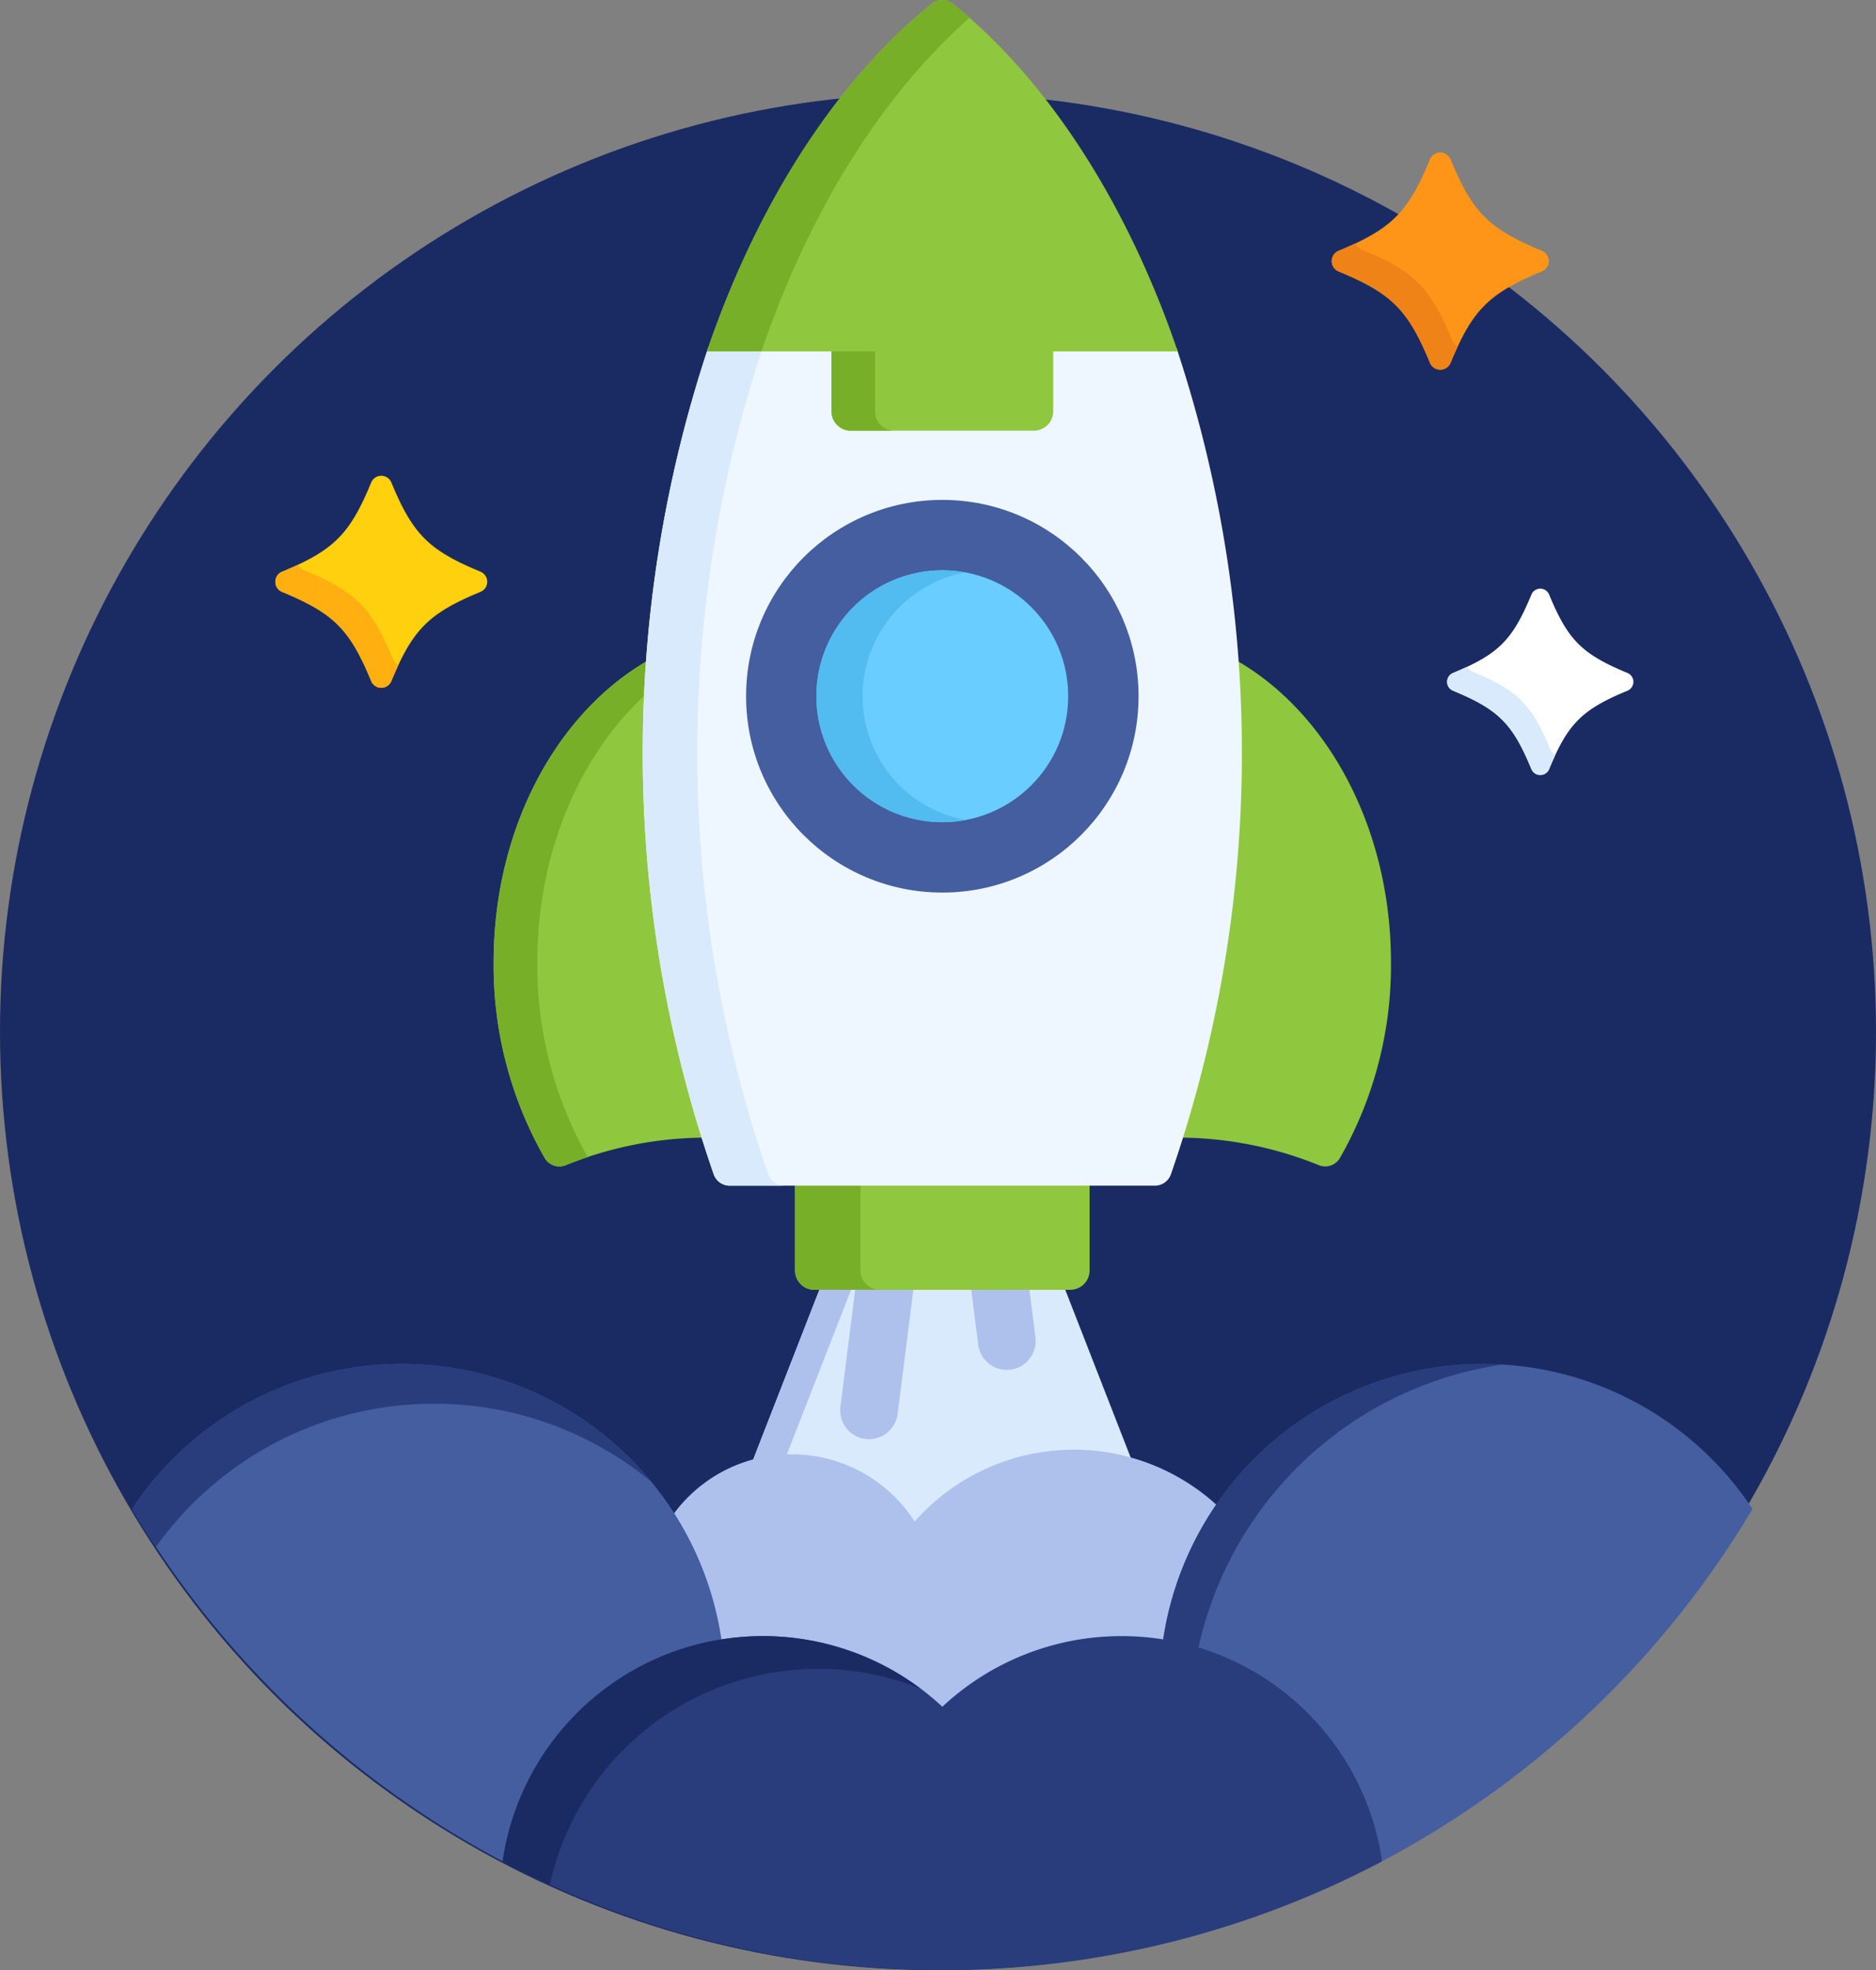<svg xmlns="http://www.w3.org/2000/svg" width="174" height="182.649" viewBox="0 0 174 182.649">
  <rect x="0" y="0" width="174" height="182.649" fill="#808080" stroke="none"/>
  <g id="project" transform="translate(-11)">
    <circle id="Ellipse_872" data-name="Ellipse 872" cx="87" cy="87" r="87" transform="translate(11 8.649)" fill="#1a2b63"/>
    <path id="Path_8856" data-name="Path 8856" d="M210.1,350.142a13.184,13.184,0,0,1,11.121,6.072.356.356,0,0,0,.273.162h.027a.355.355,0,0,0,.267-.121,19.312,19.312,0,0,1,19.927-5.758l-6.366-16.319H212.822l-6.436,16.5A13.166,13.166,0,0,1,210.1,350.142Z" transform="translate(-125.685 -214.966)" fill="#d9eafc"/>
    <g id="Group_3219" data-name="Group 3219" transform="translate(73.299 119.214)">
      <path id="Path_8857" data-name="Path 8857" d="M215.759,334.179h-2.937l-6.436,16.5a13.214,13.214,0,0,1,3.137-.514Z" transform="translate(-198.983 -334.179)" fill="#aec1ed"/>
      <path id="Path_8858" data-name="Path 8858" d="M189.9,394.376a.357.357,0,0,0,.353.3.368.368,0,0,0,.056,0,24.276,24.276,0,0,1,3.8-.305,23.961,23.961,0,0,1,16.385,6.454.357.357,0,0,0,.487,0,23.961,23.961,0,0,1,16.385-6.454,24.28,24.28,0,0,1,3.8.305.372.372,0,0,0,.056,0,.357.357,0,0,0,.353-.3,29.519,29.519,0,0,1,4.835-12.307,19.684,19.684,0,0,0-28.237,1.323,13.577,13.577,0,0,0-22.538-.452A29.506,29.506,0,0,1,189.9,394.376Z" transform="translate(-185.635 -361.551)" fill="#aec1ed"/>
    </g>
    <path id="Path_8859" data-name="Path 8859" d="M100.013,379.993A29.981,29.981,0,0,0,45.352,367.9a87.792,87.792,0,0,0,34.369,32.667A24.414,24.414,0,0,1,100.013,379.993Z" transform="translate(-22.097 -228.007)" fill="#445ea0"/>
    <path id="Path_8860" data-name="Path 8860" d="M73.355,358.14a31.559,31.559,0,0,1,20.129,7.219A29.973,29.973,0,0,0,45.352,367.9q1.063,1.786,2.21,3.515A31.653,31.653,0,0,1,73.355,358.14Z" transform="translate(-22.097 -228.007)" fill="#293d7c"/>
    <path id="Path_8861" data-name="Path 8861" d="M343.076,354.454a29.986,29.986,0,0,0-29.652,25.539,24.414,24.414,0,0,1,20.291,20.575A87.8,87.8,0,0,0,368.085,367.9,29.948,29.948,0,0,0,343.076,354.454Z" transform="translate(-194.538 -228.007)" fill="#445ea0"/>
    <g id="Group_3220" data-name="Group 3220" transform="translate(57.623 126.447)">
      <path id="Path_8862" data-name="Path 8862" d="M344.889,354.51c-.6-.036-1.2-.056-1.814-.056a29.986,29.986,0,0,0-29.652,25.539,24.209,24.209,0,0,1,3.273.76A33.869,33.869,0,0,1,344.889,354.51Z" transform="translate(-252.161 -354.454)" fill="#293d7c"/>
      <path id="Path_8863" data-name="Path 8863" d="M199.1,425.177a24.312,24.312,0,0,0-16.628,6.549,24.4,24.4,0,0,0-40.777,14.34,87.5,87.5,0,0,0,81.555,0A24.406,24.406,0,0,0,199.1,425.177Z" transform="translate(-141.693 -399.948)" fill="#293d7c"/>
    </g>
    <path id="Path_8864" data-name="Path 8864" d="M170.942,428.211a25.367,25.367,0,0,1,9.518,1.841,24.39,24.39,0,0,0-38.768,16.015q2.153,1.138,4.375,2.156A25.473,25.473,0,0,1,170.942,428.211Z" transform="translate(-84.069 -273.501)" fill="#1a2b63"/>
    <g id="Group_3221" data-name="Group 3221" transform="translate(88.928 119.213)">
      <path id="Path_8865" data-name="Path 8865" d="M268.8,334.179h-5.393l.688,5.444a2.675,2.675,0,0,0,5.309-.671Z" transform="translate(-251.293 -334.179)" fill="#aec1ed"/>
      <path id="Path_8866" data-name="Path 8866" d="M230.882,334.178l-1.415,11.194a2.676,2.676,0,0,0,2.319,2.99,2.715,2.715,0,0,0,.339.021,2.677,2.677,0,0,0,2.651-2.341l1.5-11.865h-5.394Z" transform="translate(-229.446 -334.178)" fill="#aec1ed"/>
    </g>
    <path id="Path_8867" data-name="Path 8867" d="M153.533,180.046q0-4.364.313-8.691c-8.583,4.833-14.5,15.6-14.5,28.067a35.945,35.945,0,0,0,4.734,18.158,1.579,1.579,0,0,0,1.96.664,34.724,34.724,0,0,1,12.93-2.554A116.42,116.42,0,0,1,153.533,180.046Z" transform="translate(-82.563 -110.226)" fill="#8fc73e"/>
    <path id="Path_8868" data-name="Path 8868" d="M143.4,199.422c0-10.3,4.036-19.43,10.277-25.023.048-1.017.1-2.032.175-3.045-8.583,4.833-14.5,15.6-14.5,28.067a35.945,35.945,0,0,0,4.734,18.158,1.579,1.579,0,0,0,1.96.664c.671-.274,1.352-.518,2.037-.748A35.963,35.963,0,0,1,143.4,199.422Z" transform="translate(-82.564 -110.226)" fill="#78af28"/>
    <g id="Group_3222" data-name="Group 3222" transform="translate(84.74 61.129)">
      <path id="Path_8869" data-name="Path 8869" d="M322.767,171.355q.306,4.321.313,8.691a116.414,116.414,0,0,1-5.441,35.644,34.723,34.723,0,0,1,12.93,2.554,1.579,1.579,0,0,0,1.96-.664,35.942,35.942,0,0,0,4.734-18.158C337.264,186.956,331.35,176.188,322.767,171.355Z" transform="translate(-281.991 -171.355)" fill="#8fc73e"/>
      <path id="Path_8870" data-name="Path 8870" d="M217.708,307.125v8.224a1.789,1.789,0,0,0,1.784,1.784h23.753a1.789,1.789,0,0,0,1.784-1.784v-8.224Z" transform="translate(-217.708 -258.691)" fill="#8fc73e"/>
    </g>
    <path id="Path_8871" data-name="Path 8871" d="M223.775,315.349v-8.224h-6.067v8.224a1.789,1.789,0,0,0,1.784,1.784h6.067A1.789,1.789,0,0,1,223.775,315.349Z" transform="translate(-132.968 -197.562)" fill="#78af28"/>
    <path id="Path_8872" data-name="Path 8872" d="M227.6,90.318H184.186a119.2,119.2,0,0,0,.513,76.662,1.579,1.579,0,0,0,1.483,1.037h39.426a1.579,1.579,0,0,0,1.483-1.037,119.2,119.2,0,0,0,.513-76.662Z" transform="translate(-107.494 -58.098)" fill="#eef6ff"/>
    <path id="Path_8873" data-name="Path 8873" d="M189.755,166.98a119.2,119.2,0,0,1-.513-76.662h-5.056a119.2,119.2,0,0,0,.513,76.662,1.579,1.579,0,0,0,1.483,1.037h5.056A1.579,1.579,0,0,1,189.755,166.98Z" transform="translate(-107.495 -58.098)" fill="#d9eafc"/>
    <path id="Path_8874" data-name="Path 8874" d="M227.179,90.318v5.92a1.789,1.789,0,0,0,1.784,1.784h17a1.789,1.789,0,0,0,1.784-1.784v-5.92Z" transform="translate(-139.06 -58.098)" fill="#8fc73e"/>
    <path id="Path_8875" data-name="Path 8875" d="M231.224,96.238v-5.92h-4.045v5.92a1.789,1.789,0,0,0,1.784,1.784h4.045A1.789,1.789,0,0,1,231.224,96.238Z" transform="translate(-139.06 -58.098)" fill="#78af28"/>
    <path id="Path_8876" data-name="Path 8876" d="M216.631,0a1.576,1.576,0,0,0-.993.352c-7.969,6.453-14.681,16.242-19.41,28.308-.5,1.284-.976,2.593-1.429,3.916h43.666c-.453-1.323-.926-2.632-1.429-3.916C232.305,16.594,225.593,6.8,217.624.352A1.575,1.575,0,0,0,216.631,0Z" transform="translate(-118.231)" fill="#8fc73e"/>
    <path id="Path_8877" data-name="Path 8877" d="M219.159,1.651q-.759-.669-1.534-1.3a1.579,1.579,0,0,0-1.987,0c-7.969,6.453-14.681,16.242-19.41,28.308-.5,1.284-.976,2.593-1.429,3.916h5.056c.453-1.323.926-2.632,1.429-3.916C205.706,17.376,211.862,8.086,219.159,1.651Z" transform="translate(-118.231)" fill="#78af28"/>
    <circle id="Ellipse_873" data-name="Ellipse 873" cx="18.201" cy="18.201" r="18.201" transform="translate(80.2 46.344)" fill="#445ea0"/>
    <circle id="Ellipse_874" data-name="Ellipse 874" cx="11.676" cy="11.676" r="11.676" transform="translate(86.724 52.868)" fill="#69cdff"/>
    <path id="Path_8878" data-name="Path 8878" d="M227.549,159.877a11.678,11.678,0,0,0,9.536,11.478,11.677,11.677,0,1,1,0-22.955A11.677,11.677,0,0,0,227.549,159.877Z" transform="translate(-136.545 -95.332)" fill="#52bbef"/>
    <path id="Path_8879" data-name="Path 8879" d="M92.415,143.294a1.012,1.012,0,0,1-.935-.625c-1.992-4.808-3.46-6.276-8.268-8.268a1.012,1.012,0,0,1,0-1.869c4.809-1.992,6.277-3.461,8.268-8.269a1.012,1.012,0,0,1,1.869,0c1.992,4.808,3.46,6.276,8.269,8.269a1.012,1.012,0,0,1,0,1.869c-4.808,1.991-6.277,3.46-8.269,8.268a1.012,1.012,0,0,1-.935.625Z" transform="translate(-46.05 -79.532)" fill="#ffd00d"/>
    <path id="Path_8880" data-name="Path 8880" d="M93.5,155.5c-1.992-4.808-3.46-6.276-8.268-8.268a1.01,1.01,0,0,1-.528-.5c-.462.216-.954.433-1.494.657a1.012,1.012,0,0,0,0,1.869c4.808,1.992,6.277,3.46,8.268,8.268a1.012,1.012,0,0,0,1.869,0c.224-.54.441-1.033.657-1.494A1.013,1.013,0,0,1,93.5,155.5Z" transform="translate(-46.05 -94.384)" fill="#ffaf10"/>
    <path id="Path_8881" data-name="Path 8881" d="M395.892,170.251a.889.889,0,0,1-.822-.549c-1.751-4.227-3.041-5.517-7.268-7.267a.889.889,0,0,1,0-1.643c4.227-1.751,5.517-3.042,7.268-7.268a.889.889,0,0,1,1.643,0c1.751,4.227,3.042,5.517,7.268,7.268a.889.889,0,0,1,0,1.643c-4.227,1.751-5.517,3.041-7.268,7.267a.889.889,0,0,1-.822.549Z" transform="translate(-242.031 -98.403)" fill="#fff"/>
    <path id="Path_8882" data-name="Path 8882" d="M396.848,180.978c-1.751-4.227-3.041-5.517-7.268-7.268a.888.888,0,0,1-.464-.443c-.406.19-.839.381-1.314.578a.889.889,0,0,0,0,1.643c4.227,1.751,5.517,3.041,7.268,7.267a.889.889,0,0,0,1.643,0c.2-.475.387-.908.578-1.314A.889.889,0,0,1,396.848,180.978Z" transform="translate(-242.03 -111.456)" fill="#d9eafc"/>
    <path id="Path_8883" data-name="Path 8883" d="M367.319,59.771a1.037,1.037,0,0,1-.958-.64c-2.04-4.925-3.543-6.429-8.469-8.468a1.036,1.036,0,0,1,0-1.915c4.925-2.041,6.429-3.544,8.469-8.469a1.036,1.036,0,0,1,1.915,0c2.04,4.925,3.544,6.428,8.469,8.469a1.036,1.036,0,0,1,0,1.915c-4.925,2.039-6.428,3.543-8.469,8.468a1.036,1.036,0,0,1-.957.64Z" transform="translate(-222.733 -25.499)" fill="#ff9518"/>
    <path id="Path_8884" data-name="Path 8884" d="M368.433,72.271c-2.04-4.925-3.544-6.428-8.469-8.468a1.037,1.037,0,0,1-.541-.516c-.472.222-.977.444-1.531.673a1.036,1.036,0,0,0,0,1.915c4.925,2.04,6.429,3.543,8.469,8.468a1.036,1.036,0,0,0,1.915,0c.229-.554.452-1.058.673-1.53A1.035,1.035,0,0,1,368.433,72.271Z" transform="translate(-222.732 -40.71)" fill="#ef8318"/>
  </g>
</svg>
